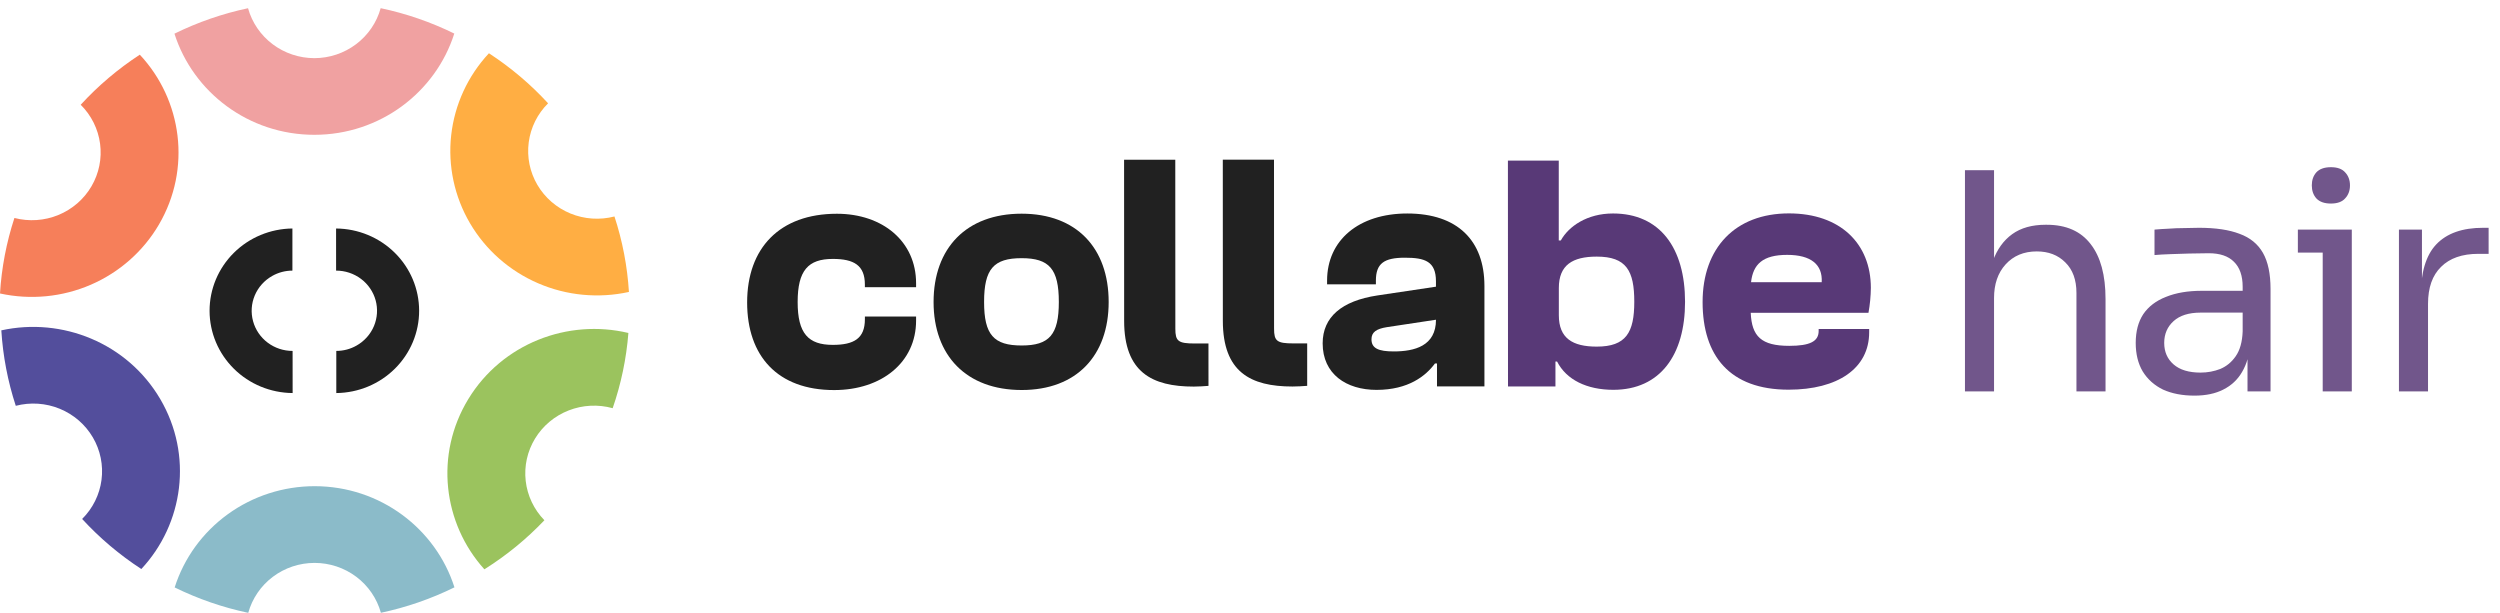 <svg width="302" height="74" viewBox="0 0 302 74" fill="none" xmlns="http://www.w3.org/2000/svg">
<g clip-path="url(#clip0_5237_3790)">
<path opacity="0.85" d="M237.367 47.279V20.563H240.88V36.52H240.002C240.002 34.592 240.246 32.933 240.734 31.542C241.246 30.127 242.027 29.041 243.076 28.285C244.125 27.529 245.467 27.151 247.102 27.151H247.248C249.591 27.151 251.36 27.931 252.555 29.493C253.751 31.03 254.348 33.238 254.348 36.117V47.279H250.835V35.385C250.835 33.799 250.384 32.567 249.481 31.689C248.603 30.81 247.456 30.371 246.041 30.371C244.479 30.371 243.223 30.896 242.271 31.945C241.344 32.969 240.88 34.324 240.88 36.007V47.279H237.367ZM271.5 47.279V41.424H270.914V34.653C270.914 33.311 270.561 32.299 269.853 31.615C269.17 30.932 268.157 30.591 266.815 30.591C266.059 30.591 265.278 30.603 264.473 30.627C263.668 30.652 262.899 30.676 262.167 30.701C261.436 30.725 260.801 30.762 260.264 30.81V27.736C260.801 27.687 261.362 27.651 261.948 27.626C262.558 27.578 263.18 27.553 263.814 27.553C264.449 27.529 265.059 27.517 265.644 27.517C267.645 27.517 269.28 27.76 270.548 28.248C271.817 28.712 272.756 29.48 273.366 30.554C273.976 31.628 274.281 33.079 274.281 34.909V47.279H271.5ZM265.095 47.792C263.631 47.792 262.363 47.548 261.289 47.06C260.24 46.547 259.423 45.815 258.837 44.864C258.276 43.912 257.995 42.766 257.995 41.424C257.995 40.033 258.3 38.874 258.91 37.947C259.545 37.02 260.46 36.324 261.655 35.861C262.851 35.373 264.29 35.129 265.974 35.129H271.28V37.764H265.827C264.412 37.764 263.326 38.105 262.57 38.789C261.814 39.472 261.436 40.35 261.436 41.424C261.436 42.497 261.814 43.363 262.57 44.022C263.326 44.681 264.412 45.01 265.827 45.01C266.657 45.01 267.45 44.864 268.206 44.571C268.962 44.254 269.585 43.742 270.073 43.034C270.585 42.302 270.866 41.302 270.914 40.033L271.866 41.424C271.744 42.814 271.402 43.986 270.841 44.937C270.304 45.864 269.548 46.572 268.572 47.06C267.621 47.548 266.462 47.792 265.095 47.792ZM280.583 47.279V27.736H284.097V47.279H280.583ZM277.582 30.517V27.736H284.097V30.517H277.582ZM281.571 24.589C280.791 24.589 280.205 24.381 279.815 23.966C279.449 23.552 279.266 23.027 279.266 22.393C279.266 21.758 279.449 21.234 279.815 20.819C280.205 20.404 280.791 20.197 281.571 20.197C282.352 20.197 282.926 20.404 283.292 20.819C283.682 21.234 283.877 21.758 283.877 22.393C283.877 23.027 283.682 23.552 283.292 23.966C282.926 24.381 282.352 24.589 281.571 24.589ZM289.792 47.279V27.736H292.573V35.788H292.427C292.427 32.933 293.049 30.847 294.294 29.529C295.562 28.187 297.453 27.517 299.966 27.517H300.625V30.664H299.381C297.429 30.664 295.928 31.188 294.879 32.238C293.83 33.262 293.305 34.751 293.305 36.703V47.279H289.792Z" fill="#583977"/>
<path d="M182.167 46.681L182.156 19.397H188.299V29.048H188.546C189.493 27.338 191.72 25.789 194.85 25.788C200.54 25.788 203.552 29.979 203.554 36.455C203.554 42.888 200.548 47.084 194.899 47.09C191.684 47.09 189.209 45.87 188.095 43.672H187.898V46.685L182.167 46.681ZM192.888 41.871C196.433 41.871 197.422 40.16 197.421 36.454C197.421 32.707 196.471 30.998 192.883 30.999C189.956 30.999 188.307 32.019 188.308 34.788V38.086C188.308 40.855 189.957 41.873 192.888 41.871Z" fill="#583977"/>
<path d="M205.674 36.492C205.674 29.935 209.627 25.78 216.1 25.778C222.327 25.778 225.993 29.439 226 34.77C225.988 35.781 225.892 36.789 225.712 37.783L211.488 37.789C211.613 40.642 212.768 41.779 216.149 41.778C218.622 41.778 219.694 41.247 219.693 39.985V39.74H225.795V40.147C225.795 44.504 222.004 47.071 216.067 47.074C208.935 47.078 205.676 42.966 205.674 36.492ZM211.527 34.086H220.062C220.185 31.969 218.783 30.789 215.896 30.789C212.928 30.788 211.774 31.928 211.527 34.086Z" fill="#583977"/>
<path d="M90.254 36.536C90.254 29.979 94.167 25.824 101.094 25.821C106.619 25.821 110.661 29.157 110.663 34.208V34.697H104.477V34.371C104.477 32.05 103.157 31.276 100.601 31.278C97.631 31.278 96.354 32.661 96.356 36.492C96.356 40.279 97.636 41.663 100.604 41.661C103.161 41.661 104.48 40.883 104.479 38.565V38.239H110.663V38.728C110.663 43.777 106.502 47.115 100.771 47.12C93.928 47.122 90.257 43.01 90.254 36.536Z" fill="#212121"/>
<path d="M112.776 36.487C112.776 29.971 116.73 25.815 123.409 25.813C130.047 25.813 133.925 29.963 133.927 36.478C133.927 42.953 130.056 47.113 123.422 47.113C116.738 47.113 112.779 42.961 112.776 36.487ZM127.907 36.48C127.907 32.49 126.751 31.187 123.411 31.188C120.03 31.188 118.876 32.494 118.878 36.484C118.878 40.434 120.034 41.737 123.415 41.735C126.755 41.737 127.909 40.43 127.907 36.48Z" fill="#212121"/>
<path d="M157.908 46.609C157.372 46.65 156.712 46.691 156.135 46.691C151.063 46.691 147.722 44.943 147.72 38.754L147.715 19.288H153.899L153.907 39.694C153.907 41.201 154.238 41.485 156.258 41.484H157.908V46.609Z" fill="#212121"/>
<path d="M145.985 46.613C145.448 46.654 144.789 46.7 144.211 46.7C139.139 46.7 135.8 44.951 135.797 38.762L135.789 19.297H141.974L141.982 39.702C141.982 41.209 142.312 41.495 144.333 41.494H145.982L145.985 46.613Z" fill="#212121"/>
<path d="M159.777 41.478C159.777 38.301 162.083 36.346 166.371 35.693L173.463 34.632V33.98C173.463 31.577 172.142 31.127 169.71 31.131C167.194 31.131 166.208 31.823 166.208 33.898V34.346H160.312V33.897C160.312 29.011 164.143 25.792 169.998 25.79C176.1 25.79 179.318 29.085 179.319 34.542V46.677H173.589V43.91H173.341C172.227 45.423 170.126 47.093 166.294 47.098C162.624 47.098 159.778 45.183 159.777 41.478ZM168.356 42.453C170.871 42.453 173.468 41.799 173.467 38.622L167.53 39.521C166.252 39.725 165.675 40.132 165.675 40.99C165.673 42.083 166.537 42.452 168.354 42.452L168.356 42.453Z" fill="#212121"/>
<path d="M35.346 42.392C34.259 42.394 33.202 42.044 32.338 41.395C31.475 40.746 30.853 39.835 30.571 38.803C30.288 37.772 30.36 36.677 30.775 35.69C31.191 34.703 31.926 33.878 32.868 33.343C33.612 32.916 34.46 32.69 35.323 32.691V27.602C32.657 27.629 30.11 28.69 28.236 30.554C26.362 32.418 25.313 34.934 25.316 37.554C25.32 40.174 26.376 42.687 28.255 44.546C30.134 46.405 32.684 47.459 35.35 47.48L35.346 42.392Z" fill="#212121"/>
<path d="M40.6 32.691C41.687 32.688 42.745 33.039 43.609 33.688C44.472 34.336 45.094 35.247 45.377 36.279C45.659 37.311 45.587 38.406 45.172 39.393C44.757 40.38 44.021 41.205 43.08 41.739C42.335 42.167 41.487 42.392 40.625 42.391V47.481C43.291 47.454 45.837 46.393 47.711 44.529C49.585 42.665 50.635 40.15 50.631 37.53C50.628 34.909 49.572 32.396 47.693 30.538C45.814 28.679 43.264 27.624 40.598 27.603L40.6 32.691Z" fill="#212121"/>
<path d="M45.986 0.987C45.507 2.719 44.463 4.247 43.016 5.338C41.569 6.429 39.799 7.022 37.977 7.025C36.155 7.023 34.383 6.432 32.935 5.342C31.488 4.252 30.443 2.724 29.962 0.993C26.88 1.647 23.895 2.68 21.074 4.067C23.33 11.151 30.047 16.288 37.98 16.285C45.914 16.281 52.627 11.139 54.878 4.054C52.056 2.669 49.069 1.638 45.986 0.987Z" fill="#F0A1A1"/>
<path d="M29.989 74.03C30.468 72.299 31.511 70.77 32.958 69.68C34.405 68.59 36.176 67.999 37.998 67.999C39.82 67.998 41.591 68.587 43.039 69.676C44.487 70.765 45.532 72.293 46.012 74.024C49.093 73.37 52.078 72.337 54.898 70.95C52.646 63.87 45.929 58.729 37.998 58.731C34.227 58.733 30.554 59.92 27.515 62.12C24.476 64.319 22.228 67.417 21.1 70.962C23.921 72.348 26.907 73.379 29.989 74.03Z" fill="#8BBBC9"/>
<path d="M65.763 62.846C64.502 61.551 63.709 59.882 63.505 58.098C63.301 56.314 63.699 54.513 64.637 52.974C65.575 51.434 67.001 50.242 68.695 49.58C70.389 48.918 72.257 48.823 74.011 49.311C75.028 46.371 75.666 43.318 75.91 40.222C68.586 38.478 60.656 41.504 56.573 48.206C52.489 54.907 53.508 63.224 58.512 68.773C61.172 67.105 63.608 65.114 65.763 62.846Z" fill="#9BC35E"/>
<path d="M9.748 12.655C11.033 13.929 11.856 15.584 12.091 17.364C12.326 19.145 11.96 20.952 11.049 22.507C10.139 24.063 8.734 25.28 7.052 25.971C5.37 26.662 3.504 26.788 1.741 26.331C0.775 29.287 0.19 32.351 0 35.451C3.681 36.258 7.527 35.886 10.979 34.391C14.431 32.895 17.309 30.354 19.193 27.136C23.157 20.365 21.995 12.067 16.889 6.606C14.261 8.32 11.862 10.352 9.748 12.655Z" fill="#F67F5A"/>
<path d="M74.227 26.149C72.465 26.608 70.599 26.482 68.916 25.793C67.233 25.103 65.827 23.887 64.915 22.333C64.003 20.778 63.636 18.971 63.87 17.19C64.103 15.41 64.925 13.754 66.209 12.479C64.093 10.177 61.692 8.146 59.062 6.434C56.512 9.171 54.916 12.639 54.504 16.332C54.093 20.025 54.889 23.751 56.775 26.967C58.662 30.184 61.542 32.724 64.995 34.216C68.448 35.709 72.295 36.077 75.975 35.267C75.782 32.167 75.194 29.104 74.227 26.149Z" fill="#FFAE43"/>
<path d="M1.906 49.022C3.668 48.563 5.534 48.688 7.217 49.378C8.899 50.068 10.305 51.284 11.217 52.838C12.128 54.393 12.496 56.2 12.262 57.98C12.028 59.761 11.207 61.416 9.923 62.691C12.04 64.994 14.442 67.025 17.072 68.737C22.172 63.271 23.329 54.971 19.359 48.208C15.389 41.444 7.513 38.288 0.16 39.907C0.352 43.005 0.939 46.068 1.906 49.022Z" fill="#534E9C"/>
</g>
<defs>
<clipPath id="clip0_5237_3790">
<rect width="302" height="74" fill="white"/>
</clipPath>
</defs>
</svg>
